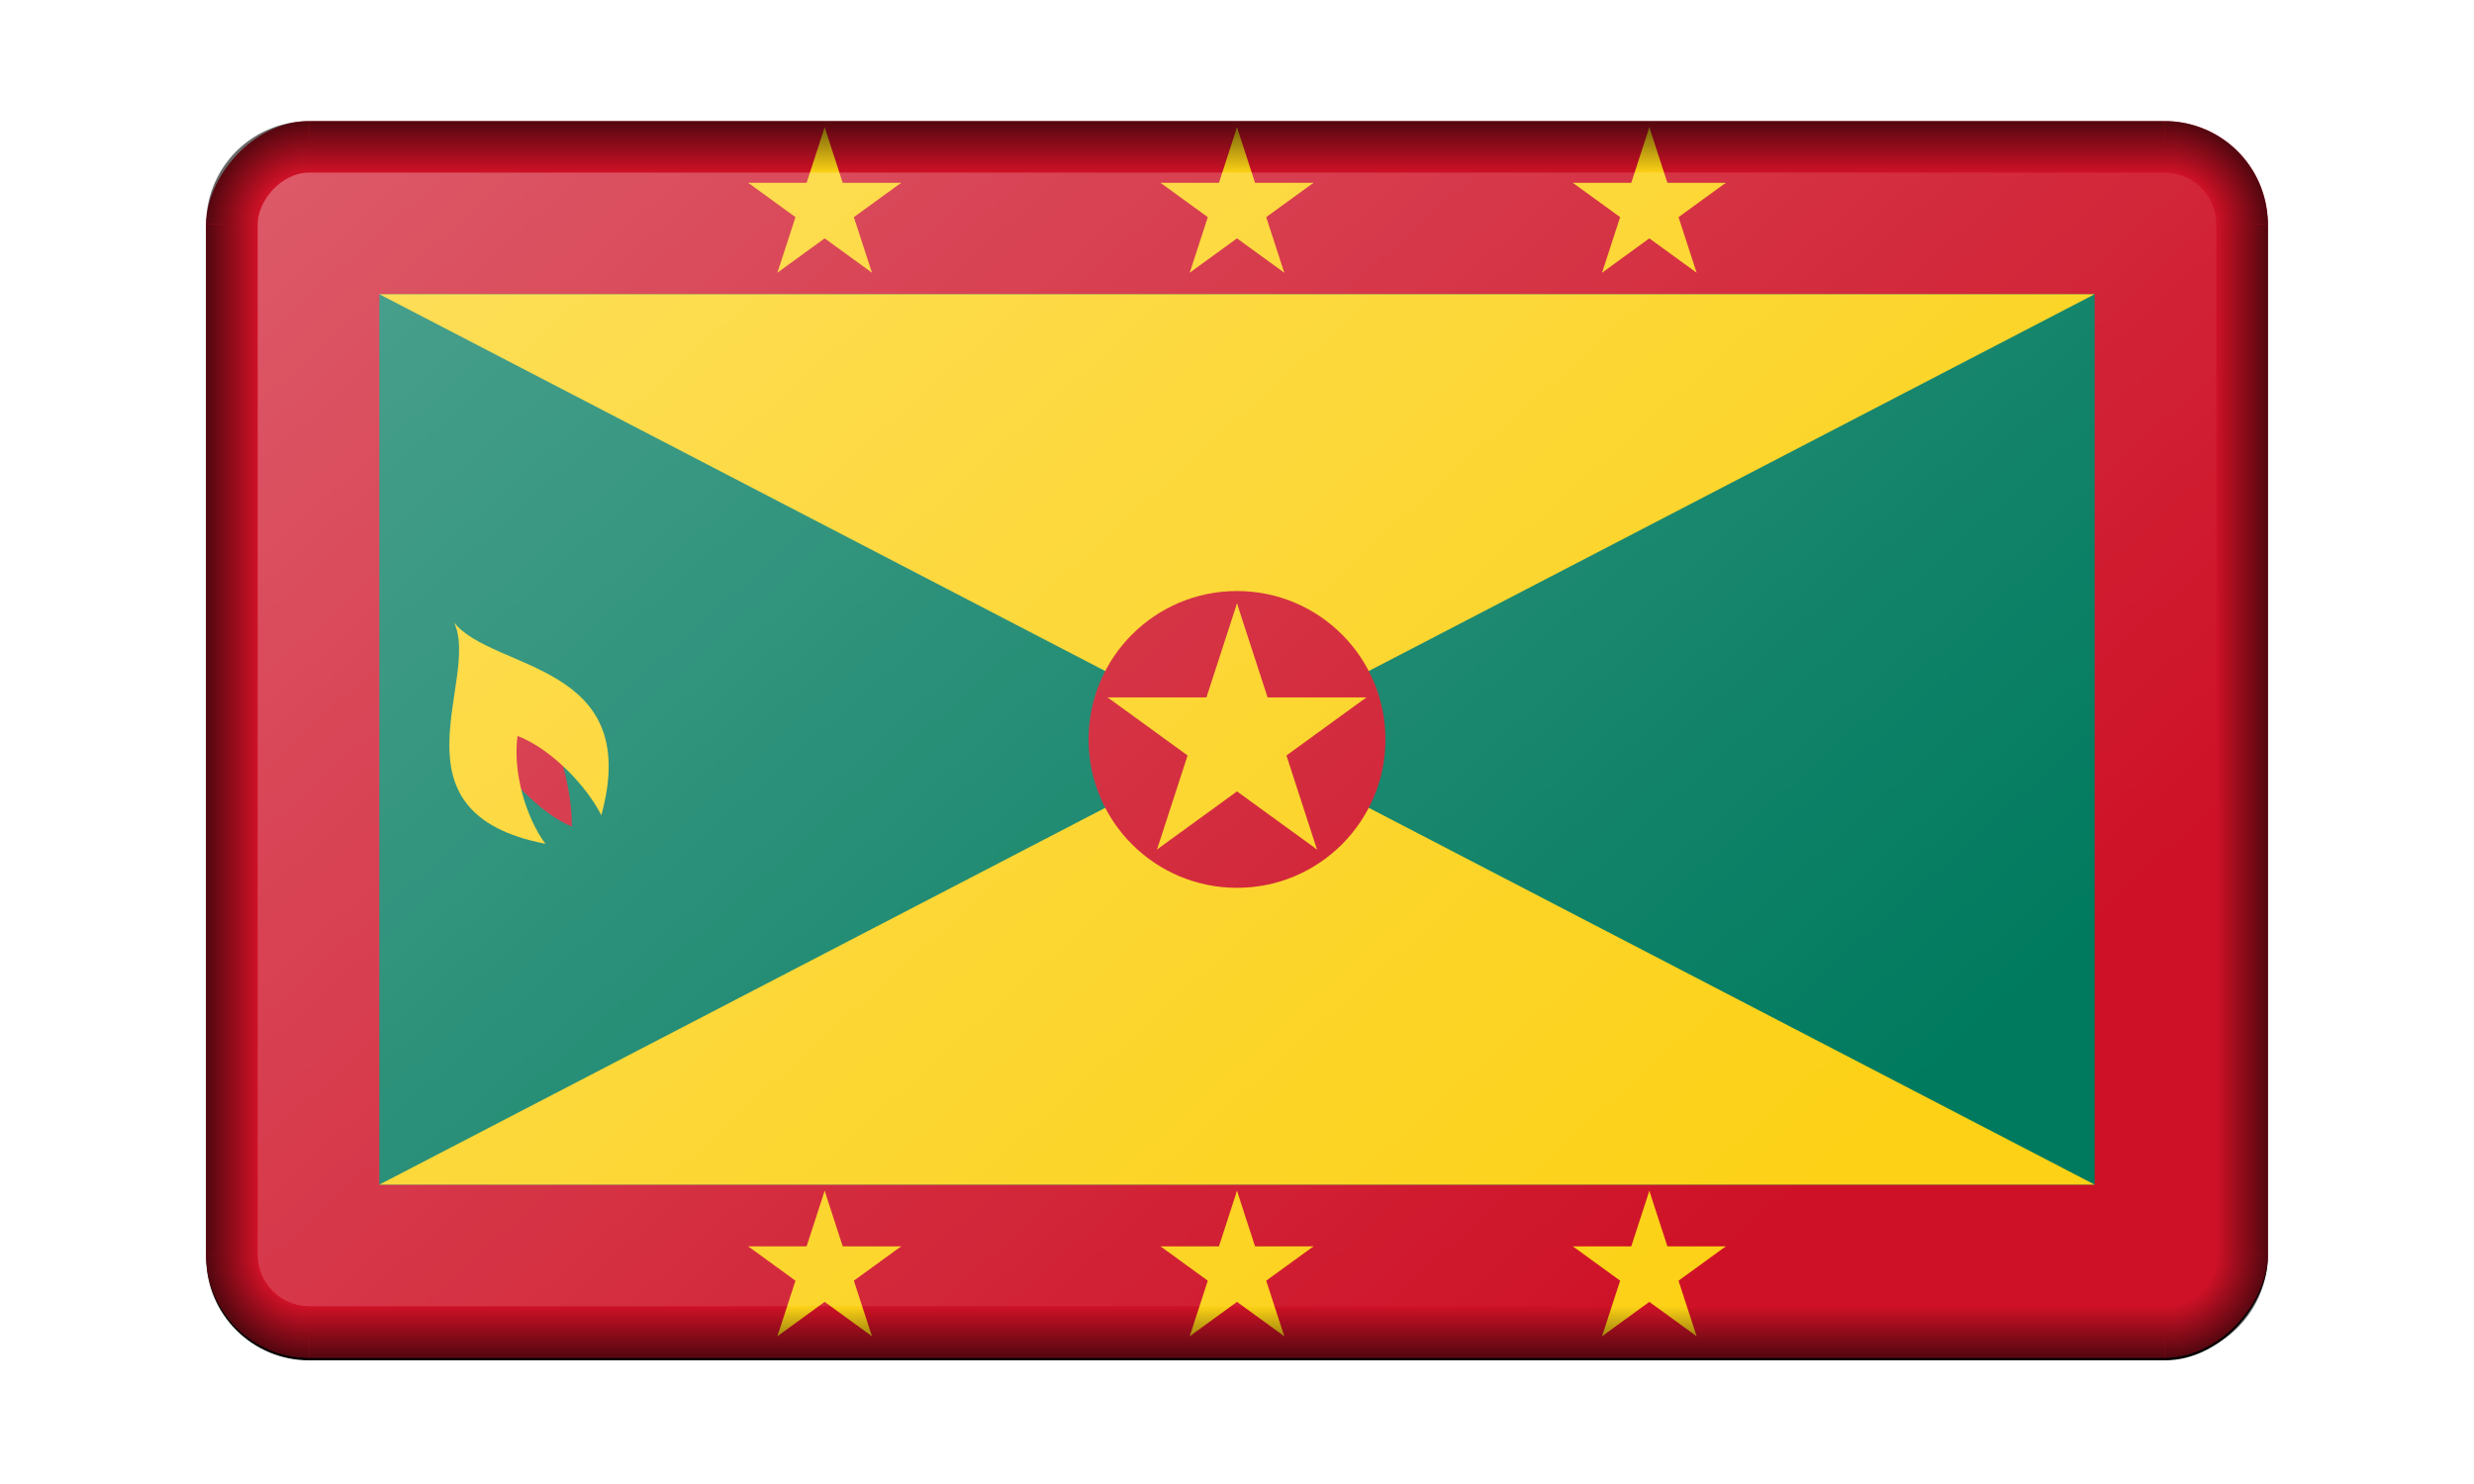 <?xml version="1.0" encoding="UTF-8" standalone="no"?>
<svg
   xmlns:dc="http://purl.org/dc/elements/1.1/"
   xmlns:cc="http://creativecommons.org/ns#"
   xmlns:rdf="http://www.w3.org/1999/02/22-rdf-syntax-ns#"
   xmlns:svg="http://www.w3.org/2000/svg"
   xmlns="http://www.w3.org/2000/svg"
   xmlns:xlink="http://www.w3.org/1999/xlink"
   xmlns:sodipodi="http://sodipodi.sourceforge.net/DTD/sodipodi-0.dtd"
   xmlns:inkscape="http://www.inkscape.org/namespaces/inkscape"
   viewBox="0 0 960 576"
   id="svg2"
   version="1.1"
   inkscape:version="0.91 r13725"
   sodipodi:docname="BevelledGrenada.svg"
   width="960"
   height="576">
  <sodipodi:namedview
     pagecolor="#ffffff"
     bordercolor="#666666"
     borderopacity="1"
     objecttolerance="10"
     gridtolerance="10"
     guidetolerance="10"
     inkscape:pageopacity="0"
     inkscape:pageshadow="2"
     inkscape:window-width="1600"
     inkscape:window-height="837"
     id="namedview4549"
     showgrid="true"
     fit-margin-top="0"
     fit-margin-left="0"
     fit-margin-right="0"
     fit-margin-bottom="0"
     inkscape:object-nodes="true"
     inkscape:snap-smooth-nodes="true"
     inkscape:object-paths="false"
     inkscape:snap-global="true"
     inkscape:zoom="1.1499999"
     inkscape:cx="480.00003"
     inkscape:cy="288"
     inkscape:window-x="-8"
     inkscape:window-y="-8"
     inkscape:window-maximized="1"
     inkscape:current-layer="svg2" />
  <defs
     id="defs4">
    <linearGradient
       id="linearGradient6136">
      <stop
         style="stop-color:#000000;stop-opacity:0;"
         offset="0"
         id="stop6138" />
      <stop
         style="stop-color:#000000;stop-opacity:1;"
         offset="1"
         id="stop6140" />
    </linearGradient>
    <linearGradient
       id="linearGradient22506">
      <stop
         style="stop-color:#ffffff;stop-opacity:1;"
         offset="0"
         id="stop22508" />
      <stop
         style="stop-color:#ffffff;stop-opacity:0;"
         offset="1"
         id="stop22510" />
    </linearGradient>
    <linearGradient
       id="linearGradient22338">
      <stop
         style="stop-color:#000000;stop-opacity:0;"
         offset="0"
         id="stop22340" />
      <stop
         id="stop6129"
         offset="0.5"
         style="stop-color:#000000;stop-opacity:0;" />
      <stop
         style="stop-color:#000000;stop-opacity:1;"
         offset="1"
         id="stop22342" />
    </linearGradient>
    <filter
       style="color-interpolation-filters:sRGB"
       inkscape:label="Blur"
       id="filter23929">
      <feGaussianBlur
         stdDeviation="1 5"
         result="blur"
         id="feGaussianBlur23931" />
    </filter>
    <filter
       style="color-interpolation-filters:sRGB"
       inkscape:label="Blur"
       id="filter23980">
      <feGaussianBlur
         stdDeviation="2 2"
         result="blur"
         id="feGaussianBlur23982" />
    </filter>
    <filter
       style="color-interpolation-filters:sRGB"
       inkscape:label="Blur"
       id="filter23988">
      <feGaussianBlur
         stdDeviation="1 1"
         result="blur"
         id="feGaussianBlur23990" />
    </filter>
    <filter
       style="color-interpolation-filters:sRGB"
       inkscape:label="Blur"
       id="filter24008">
      <feGaussianBlur
         stdDeviation="1 1"
         result="blur"
         id="feGaussianBlur24010" />
    </filter>
    <filter
       style="color-interpolation-filters:sRGB"
       inkscape:label="Blur"
       id="filter24012">
      <feGaussianBlur
         stdDeviation="1 1"
         result="blur"
         id="feGaussianBlur24014" />
    </filter>
    <filter
       style="color-interpolation-filters:sRGB"
       inkscape:label="Blur"
       id="filter24016">
      <feGaussianBlur
         stdDeviation="1 1"
         result="blur"
         id="feGaussianBlur24018" />
    </filter>
    <filter
       style="color-interpolation-filters:sRGB"
       inkscape:label="Blur"
       id="filter24020">
      <feGaussianBlur
         stdDeviation="1 1"
         result="blur"
         id="feGaussianBlur24022" />
    </filter>
    <filter
       style="color-interpolation-filters:sRGB"
       inkscape:label="Blur"
       id="filter24024">
      <feGaussianBlur
         stdDeviation="1 1"
         result="blur"
         id="feGaussianBlur24026" />
    </filter>
    <filter
       style="color-interpolation-filters:sRGB"
       inkscape:label="Blur"
       id="filter24028">
      <feGaussianBlur
         stdDeviation="1 1"
         result="blur"
         id="feGaussianBlur24030" />
    </filter>
    <filter
       style="color-interpolation-filters:sRGB"
       inkscape:label="Blur"
       id="filter24032">
      <feGaussianBlur
         stdDeviation="1 1"
         result="blur"
         id="feGaussianBlur24034" />
    </filter>
    <filter
       style="color-interpolation-filters:sRGB"
       inkscape:label="Blur"
       id="filter24036">
      <feGaussianBlur
         stdDeviation="1 1"
         result="blur"
         id="feGaussianBlur24038" />
    </filter>
    <filter
       style="color-interpolation-filters:sRGB"
       inkscape:label="Blur"
       id="filter24052">
      <feGaussianBlur
         stdDeviation="1 1"
         result="blur"
         id="feGaussianBlur24054" />
    </filter>
    <filter
       style="color-interpolation-filters:sRGB"
       inkscape:label="Blur"
       id="filter24309">
      <feGaussianBlur
         stdDeviation="2 2"
         result="blur"
         id="feGaussianBlur24311" />
    </filter>
    <clipPath
       clipPathUnits="userSpaceOnUse"
       id="clipPath4532">
      <path
         inkscape:connector-curvature="0"
         id="path4534"
         d="M 18.75,-2.6189942e-4 A 18.75,18.75 0 0 0 0,18.75 L 0,381.25 a 18.75,18.75 0 0 0 18.75,18.75 l 562.5,0 a 18.75,18.75 0 0 0 18.75,-18.75 l 0,-362.5 A 18.75,18.75 0 0 0 581.25,-2.6189942e-4 l -562.5,0 z"
         style="fill:#00ffff;fill-opacity:1" />
    </clipPath>
    <radialGradient
       inkscape:collect="always"
       xlink:href="#linearGradient22338"
       id="radialGradient6127"
       cx="1070"
       cy="700.001"
       fx="1070"
       fy="700.001"
       r="40"
       gradientUnits="userSpaceOnUse"
       gradientTransform="matrix(-1,0,0,1,-170,-99.999)" />
    <linearGradient
       inkscape:collect="always"
       xlink:href="#linearGradient6136"
       id="linearGradient6142"
       x1="780"
       y1="373.334"
       x2="800"
       y2="373.334"
       gradientUnits="userSpaceOnUse"
       gradientTransform="matrix(1,0,0,0.882,-2000,70.589)" />
    <linearGradient
       inkscape:collect="always"
       xlink:href="#linearGradient6136"
       id="linearGradient6152"
       x1="410"
       y1="620.001"
       x2="410"
       y2="640.001"
       gradientUnits="userSpaceOnUse"
       gradientTransform="translate(-2000,0)" />
    <radialGradient
       inkscape:collect="always"
       xlink:href="#linearGradient22338"
       id="radialGradient6156"
       gradientUnits="userSpaceOnUse"
       gradientTransform="translate(-3030,-99.999)"
       cx="1070"
       cy="700.001"
       fx="1070"
       fy="700.001"
       r="40" />
    <linearGradient
       inkscape:collect="always"
       xlink:href="#linearGradient6136"
       id="linearGradient6160"
       gradientUnits="userSpaceOnUse"
       x1="780"
       y1="373.334"
       x2="800"
       y2="373.334"
       gradientTransform="matrix(1,0,0,0.882,1200,70.589)" />
    <linearGradient
       inkscape:collect="always"
       xlink:href="#linearGradient6136"
       id="linearGradient6164"
       gradientUnits="userSpaceOnUse"
       x1="410"
       y1="620.001"
       x2="410"
       y2="640.001"
       gradientTransform="translate(-2000,-800.002)" />
    <radialGradient
       inkscape:collect="always"
       xlink:href="#linearGradient22338"
       id="radialGradient6174"
       gradientUnits="userSpaceOnUse"
       gradientTransform="matrix(-1,0,0,-1,-170,900.001)"
       cx="1070"
       cy="700.001"
       fx="1070"
       fy="700.001"
       r="40" />
    <radialGradient
       inkscape:collect="always"
       xlink:href="#linearGradient22338"
       id="radialGradient6176"
       gradientUnits="userSpaceOnUse"
       gradientTransform="matrix(1,0,0,-1,-3030,900.001)"
       cx="1070"
       cy="700.001"
       fx="1070"
       fy="700.001"
       r="40" />
    <linearGradient
       inkscape:collect="always"
       xlink:href="#linearGradient22506"
       id="linearGradient6209"
       x1="2050"
       y1="-120.001"
       x2="2560"
       y2="-630.001"
       gradientUnits="userSpaceOnUse"
       gradientTransform="matrix(1,0,0,0.898,-4000,-63.265)" />
    <filter
       style="color-interpolation-filters:sRGB"
       inkscape:label="Blur"
       id="filter6223">
      <feGaussianBlur
         stdDeviation="2 2"
         result="blur"
         id="feGaussianBlur6225" />
    </filter>
    <filter
       style="color-interpolation-filters:sRGB"
       inkscape:label="Blur"
       id="filter15556">
      <feGaussianBlur
         stdDeviation="2 2"
         result="blur"
         id="feGaussianBlur15558" />
    </filter>
    <clipPath
       clipPathUnits="userSpaceOnUse"
       id="clipPath5734">
      <rect
         style="fill:#d70000;fill-opacity:1"
         id="rect5736"
         width="500"
         height="300"
         x="0"
         y="-300"
         transform="scale(1,-1)"
         ry="25" />
    </clipPath>
  </defs>
  <g
     id="g5738"
     transform="translate(80,-113.001)">
    <rect
       style="fill:#000000;fill-opacity:1;filter:url(#filter15556)"
       id="rect6199"
       width="800"
       height="480"
       x="-1000"
       y="-641.001"
       transform="matrix(1,0,0,-1,1000,0)"
       ry="40" />
    <g
       clip-path="url(#clipPath5734)"
       transform="matrix(1.6,0,0,1.6,0,160.001)"
       id="g4721">
      <rect
         style="fill:#ce1126"
         y="0"
         x="0"
         width="500"
         height="300"
         id="rect19" />
      <rect
         style="fill:#007a5e"
         x="42"
         y="42"
         width="416"
         height="216"
         id="rect21" />
      <path
         style="fill:#fcd116"
         inkscape:connector-curvature="0"
         d="m 42,42 416,0 -416,216 416,0 z"
         id="path23" />
      <circle
         style="fill:#ce1126"
         cx="250"
         cy="150"
         r="36"
         id="circle25" />
      <path
         d="m 250,117 -10.198,31.385 15.692,5.099"
         id="path4274"
         inkscape:connector-curvature="0"
         style="fill:#fcd116" />
      <path
         d="m 250,117 10.198,31.385 -15.692,5.099"
         id="use4276"
         inkscape:connector-curvature="0"
         style="fill:#fcd116" />
      <path
         style="fill:#fcd116"
         inkscape:connector-curvature="0"
         id="path4355"
         d="m 281.385,139.802 -33,0 0,16.5" />
      <path
         d="m 281.385,139.802 -26.698,19.397 -9.698,-13.349"
         id="use4357"
         inkscape:connector-curvature="0"
         style="fill:#fcd116" />
      <path
         style="fill:#fcd116"
         inkscape:connector-curvature="0"
         id="path4349"
         d="m 269.397,176.698 -10.198,-31.385 -15.692,5.099" />
      <path
         d="m 269.397,176.698 -26.698,-19.397 9.698,-13.349"
         id="use4351"
         inkscape:connector-curvature="0"
         style="fill:#fcd116" />
      <path
         style="fill:#fcd116"
         inkscape:connector-curvature="0"
         id="path4343"
         d="m 230.603,176.698 26.698,-19.397 -9.698,-13.349" />
      <path
         d="m 230.603,176.698 10.198,-31.385 15.692,5.099"
         id="use4345"
         inkscape:connector-curvature="0"
         style="fill:#fcd116" />
      <path
         style="fill:#fcd116"
         inkscape:connector-curvature="0"
         id="path4337"
         d="m 218.615,139.802 26.698,19.397 9.698,-13.349" />
      <path
         d="m 218.615,139.802 33,0 -1e-5,16.5"
         id="use4339"
         inkscape:connector-curvature="0"
         style="fill:#fcd116" />
      <path
         style="fill:#fcd116"
         inkscape:connector-curvature="0"
         id="path4258"
         d="m 150,1.5 -6.026,18.546 9.273,3.013" />
      <path
         d="m 150,1.5 6.026,18.546 -9.273,3.013"
         id="use4260"
         inkscape:connector-curvature="0"
         style="fill:#fcd116" />
      <path
         style="fill:#fcd116"
         inkscape:connector-curvature="0"
         id="path4379"
         d="m 168.546,14.974 -19.5,0 0,9.75" />
      <path
         d="m 168.546,14.974 -15.776,11.462 -5.731,-7.888"
         id="use4381"
         inkscape:connector-curvature="0"
         style="fill:#fcd116" />
      <path
         style="fill:#fcd116"
         inkscape:connector-curvature="0"
         id="path4373"
         d="m 161.462,36.776 -6.026,-18.546 -9.273,3.013" />
      <path
         d="m 161.462,36.776 -15.776,-11.462 5.731,-7.888"
         id="use4375"
         inkscape:connector-curvature="0"
         style="fill:#fcd116" />
      <path
         style="fill:#fcd116"
         inkscape:connector-curvature="0"
         id="path4367"
         d="m 138.538,36.776 15.776,-11.462 -5.731,-7.888" />
      <path
         d="m 138.538,36.776 6.026,-18.546 9.273,3.013"
         id="use4369"
         inkscape:connector-curvature="0"
         style="fill:#fcd116" />
      <path
         style="fill:#fcd116"
         inkscape:connector-curvature="0"
         id="path4361"
         d="m 131.454,14.974 15.776,11.462 5.731,-7.888" />
      <path
         d="m 131.454,14.974 19.5,0 0,9.75"
         id="use4363"
         inkscape:connector-curvature="0"
         style="fill:#fcd116" />
      <path
         d="m 250,1.5 -6.026,18.546 9.273,3.013"
         id="path4242"
         inkscape:connector-curvature="0"
         style="fill:#fcd116" />
      <path
         d="m 250,1.5 6.026,18.546 -9.273,3.013"
         id="use4244"
         inkscape:connector-curvature="0"
         style="fill:#fcd116" />
      <path
         style="fill:#fcd116"
         inkscape:connector-curvature="0"
         id="path4403"
         d="m 268.546,14.974 -19.5,0 0,9.75" />
      <path
         d="m 268.546,14.974 -15.776,11.462 -5.731,-7.888"
         id="use4405"
         inkscape:connector-curvature="0"
         style="fill:#fcd116" />
      <path
         style="fill:#fcd116"
         inkscape:connector-curvature="0"
         id="path4397"
         d="m 261.462,36.776 -6.026,-18.546 -9.273,3.013" />
      <path
         d="m 261.462,36.776 -15.776,-11.462 5.731,-7.888"
         id="use4399"
         inkscape:connector-curvature="0"
         style="fill:#fcd116" />
      <path
         style="fill:#fcd116"
         inkscape:connector-curvature="0"
         id="path4391"
         d="m 238.538,36.776 15.776,-11.462 -5.731,-7.888" />
      <path
         d="m 238.538,36.776 6.026,-18.546 9.273,3.013"
         id="use4393"
         inkscape:connector-curvature="0"
         style="fill:#fcd116" />
      <path
         style="fill:#fcd116"
         inkscape:connector-curvature="0"
         id="path4385"
         d="m 231.454,14.974 15.776,11.462 5.731,-7.888" />
      <path
         d="m 231.454,14.974 19.5,0 0,9.75"
         id="use4387"
         inkscape:connector-curvature="0"
         style="fill:#fcd116" />
      <path
         d="m 350,1.5 -6.026,18.546 9.273,3.013"
         id="path4226"
         inkscape:connector-curvature="0"
         style="fill:#fcd116" />
      <path
         d="m 350,1.5 6.026,18.546 -9.273,3.013"
         id="use4228"
         inkscape:connector-curvature="0"
         style="fill:#fcd116" />
      <path
         style="fill:#fcd116"
         inkscape:connector-curvature="0"
         id="path4427"
         d="m 368.546,14.974 -19.5,0 0,9.75" />
      <path
         d="m 368.546,14.974 -15.776,11.462 -5.731,-7.888"
         id="use4429"
         inkscape:connector-curvature="0"
         style="fill:#fcd116" />
      <path
         style="fill:#fcd116"
         inkscape:connector-curvature="0"
         id="path4421"
         d="m 361.462,36.776 -6.026,-18.546 -9.273,3.013" />
      <path
         d="m 361.462,36.776 -15.776,-11.462 5.731,-7.888"
         id="use4423"
         inkscape:connector-curvature="0"
         style="fill:#fcd116" />
      <path
         style="fill:#fcd116"
         inkscape:connector-curvature="0"
         id="path4415"
         d="m 338.538,36.776 15.776,-11.462 -5.731,-7.888" />
      <path
         d="m 338.538,36.776 6.026,-18.546 9.273,3.013"
         id="use4417"
         inkscape:connector-curvature="0"
         style="fill:#fcd116" />
      <path
         style="fill:#fcd116"
         inkscape:connector-curvature="0"
         id="path4409"
         d="m 331.454,14.974 15.776,11.462 5.731,-7.888" />
      <path
         d="m 331.454,14.974 19.5,0 0,9.75"
         id="use4411"
         inkscape:connector-curvature="0"
         style="fill:#fcd116" />
      <path
         d="m 150,259.5 -6.026,18.546 9.273,3.013"
         id="path4210"
         inkscape:connector-curvature="0"
         style="fill:#fcd116" />
      <path
         d="m 150,259.5 6.026,18.546 -9.273,3.013"
         id="use4212"
         inkscape:connector-curvature="0"
         style="fill:#fcd116" />
      <path
         style="fill:#fcd116"
         inkscape:connector-curvature="0"
         id="path4451"
         d="m 168.546,272.974 -19.5,0 0,9.75" />
      <path
         d="m 168.546,272.974 -15.776,11.462 -5.731,-7.888"
         id="use4453"
         inkscape:connector-curvature="0"
         style="fill:#fcd116" />
      <path
         style="fill:#fcd116"
         inkscape:connector-curvature="0"
         id="path4445"
         d="m 161.462,294.776 -6.026,-18.546 -9.273,3.013" />
      <path
         d="m 161.462,294.776 -15.776,-11.462 5.731,-7.888"
         id="use4447"
         inkscape:connector-curvature="0"
         style="fill:#fcd116" />
      <path
         style="fill:#fcd116"
         inkscape:connector-curvature="0"
         id="path4439"
         d="m 138.538,294.776 15.776,-11.462 -5.731,-7.888" />
      <path
         d="m 138.538,294.776 6.026,-18.546 9.273,3.013"
         id="use4441"
         inkscape:connector-curvature="0"
         style="fill:#fcd116" />
      <path
         style="fill:#fcd116"
         inkscape:connector-curvature="0"
         id="path4433"
         d="m 131.454,272.974 15.776,11.462 5.731,-7.888" />
      <path
         d="m 131.454,272.974 19.5,0 0,9.75"
         id="use4435"
         inkscape:connector-curvature="0"
         style="fill:#fcd116" />
      <path
         d="m 250,259.5 -6.026,18.546 9.273,3.013"
         id="path4194"
         inkscape:connector-curvature="0"
         style="fill:#fcd116" />
      <path
         d="m 250,259.5 6.026,18.546 -9.273,3.013"
         id="use4196"
         inkscape:connector-curvature="0"
         style="fill:#fcd116" />
      <path
         style="fill:#fcd116"
         inkscape:connector-curvature="0"
         id="path4475"
         d="m 268.546,272.974 -19.5,0 0,9.75" />
      <path
         d="m 268.546,272.974 -15.776,11.462 -5.731,-7.888"
         id="use4477"
         inkscape:connector-curvature="0"
         style="fill:#fcd116" />
      <path
         style="fill:#fcd116"
         inkscape:connector-curvature="0"
         id="path4469"
         d="m 261.462,294.776 -6.026,-18.546 -9.273,3.013" />
      <path
         d="m 261.462,294.776 -15.776,-11.462 5.731,-7.888"
         id="use4471"
         inkscape:connector-curvature="0"
         style="fill:#fcd116" />
      <path
         style="fill:#fcd116"
         inkscape:connector-curvature="0"
         id="path4463"
         d="m 238.538,294.776 15.776,-11.462 -5.731,-7.888" />
      <path
         d="m 238.538,294.776 6.026,-18.546 9.273,3.013"
         id="use4465"
         inkscape:connector-curvature="0"
         style="fill:#fcd116" />
      <path
         style="fill:#fcd116"
         inkscape:connector-curvature="0"
         id="path4457"
         d="m 231.454,272.974 15.776,11.462 5.731,-7.888" />
      <path
         d="m 231.454,272.974 19.5,0 0,9.75"
         id="use4459"
         inkscape:connector-curvature="0"
         style="fill:#fcd116" />
      <path
         d="m 350,259.5 -6.026,18.546 9.273,3.013"
         id="path4178"
         inkscape:connector-curvature="0"
         style="fill:#fcd116" />
      <path
         d="m 350,259.5 6.026,18.546 -9.273,3.013"
         id="use4180"
         inkscape:connector-curvature="0"
         style="fill:#fcd116" />
      <path
         style="fill:#fcd116"
         inkscape:connector-curvature="0"
         id="path4499"
         d="m 368.546,272.974 -19.5,0 0,9.75" />
      <path
         d="m 368.546,272.974 -15.776,11.462 -5.731,-7.888"
         id="use4501"
         inkscape:connector-curvature="0"
         style="fill:#fcd116" />
      <path
         style="fill:#fcd116"
         inkscape:connector-curvature="0"
         id="path4493"
         d="m 361.462,294.776 -6.026,-18.546 -9.273,3.013" />
      <path
         d="m 361.462,294.776 -15.776,-11.462 5.731,-7.888"
         id="use4495"
         inkscape:connector-curvature="0"
         style="fill:#fcd116" />
      <path
         style="fill:#fcd116"
         inkscape:connector-curvature="0"
         id="path4487"
         d="m 338.538,294.776 15.776,-11.462 -5.731,-7.888" />
      <path
         d="m 338.538,294.776 6.026,-18.546 9.273,3.013"
         id="use4489"
         inkscape:connector-curvature="0"
         style="fill:#fcd116" />
      <path
         style="fill:#fcd116"
         inkscape:connector-curvature="0"
         id="path4481"
         d="m 331.454,272.974 15.776,11.462 5.731,-7.888" />
      <path
         d="m 331.454,272.974 19.5,0 0,9.75"
         id="use4483"
         inkscape:connector-curvature="0"
         style="fill:#fcd116" />
      <path
         style="fill:#ce1126"
         inkscape:connector-curvature="0"
         d="m 67.749,150.41 c 4.504,8.39 13.265,17.52 20.916,20.73 0.123,-8.52 -2.9,-19.44 -7.034,-28.14 l -13.882,7.41 z"
         id="path40" />
      <path
         style="fill:#fcd116"
         inkscape:connector-curvature="0"
         d="m 60.112,121.63 c 6.529,13.61 -16.933,46.08 22.156,53.69 -4.822,-6.58 -7.931,-17.44 -6.755,-26.16 8.201,3.12 16.83,12.25 20.317,19.23 10.23,-37.15 -26.24,-34.89 -35.718,-46.76 z"
         id="path42" />
    </g>
    <g
       transform="translate(2000,0)"
       id="g15578">
      <path
         style="opacity:0.603;fill:url(#radialGradient6127);fill-opacity:1"
         d="m -1200,600.001 a 40,40 0 0 1 -40,40 l 0,-20 a 20,20 0 0 0 20,-20 l 20,0 z"
         id="path5058"
         inkscape:connector-curvature="0" />
      <rect
         style="opacity:0.603;fill:url(#linearGradient6142);fill-opacity:1"
         id="rect6134"
         width="20"
         height="400"
         x="-1220"
         y="200.001"
         ry="0" />
      <rect
         style="opacity:0.603;fill:url(#linearGradient6152);fill-opacity:1"
         id="rect6144"
         width="720"
         height="20"
         x="-1960"
         y="620.001" />
      <path
         inkscape:connector-curvature="0"
         id="path6154"
         d="m -2000,600.001 a 40,40 0 0 0 40,40 l 0,-20 a 20,20 0 0 1 -20,-20 l -20,0 z"
         style="opacity:0.603;fill:url(#radialGradient6156);fill-opacity:1" />
      <rect
         ry="0"
         y="200.001"
         x="1980"
         height="400"
         width="20"
         id="rect6158"
         style="opacity:0.603;fill:url(#linearGradient6160);fill-opacity:1"
         transform="scale(-1,1)" />
      <rect
         y="-180.001"
         x="-1960"
         height="20"
         width="720"
         id="rect6162"
         style="opacity:0.603;fill:url(#linearGradient6164);fill-opacity:1"
         transform="scale(1,-1)" />
      <path
         inkscape:connector-curvature="0"
         id="path6166"
         d="m -1200,200.001 a 40,40 0 0 0 -40,-40 l 0,20 a 20,20 0 0 1 20,20 l 20,0 z"
         style="opacity:0.603;fill:url(#radialGradient6174);fill-opacity:1" />
      <path
         style="opacity:0.603;fill:url(#radialGradient6176);fill-opacity:1"
         d="m -2000,200.001 a 40,40 0 0 1 40,-40 l 0,20 a 20,20 0 0 0 -20,20 l -20,0 z"
         id="path6168"
         inkscape:connector-curvature="0" />
      <rect
         style="opacity:0.3;fill:url(#linearGradient6209);fill-opacity:1"
         id="rect6201"
         width="760"
         height="440"
         x="-1980"
         y="-620.001"
         ry="20"
         transform="scale(1,-1)" />
    </g>
  </g>
</svg>
